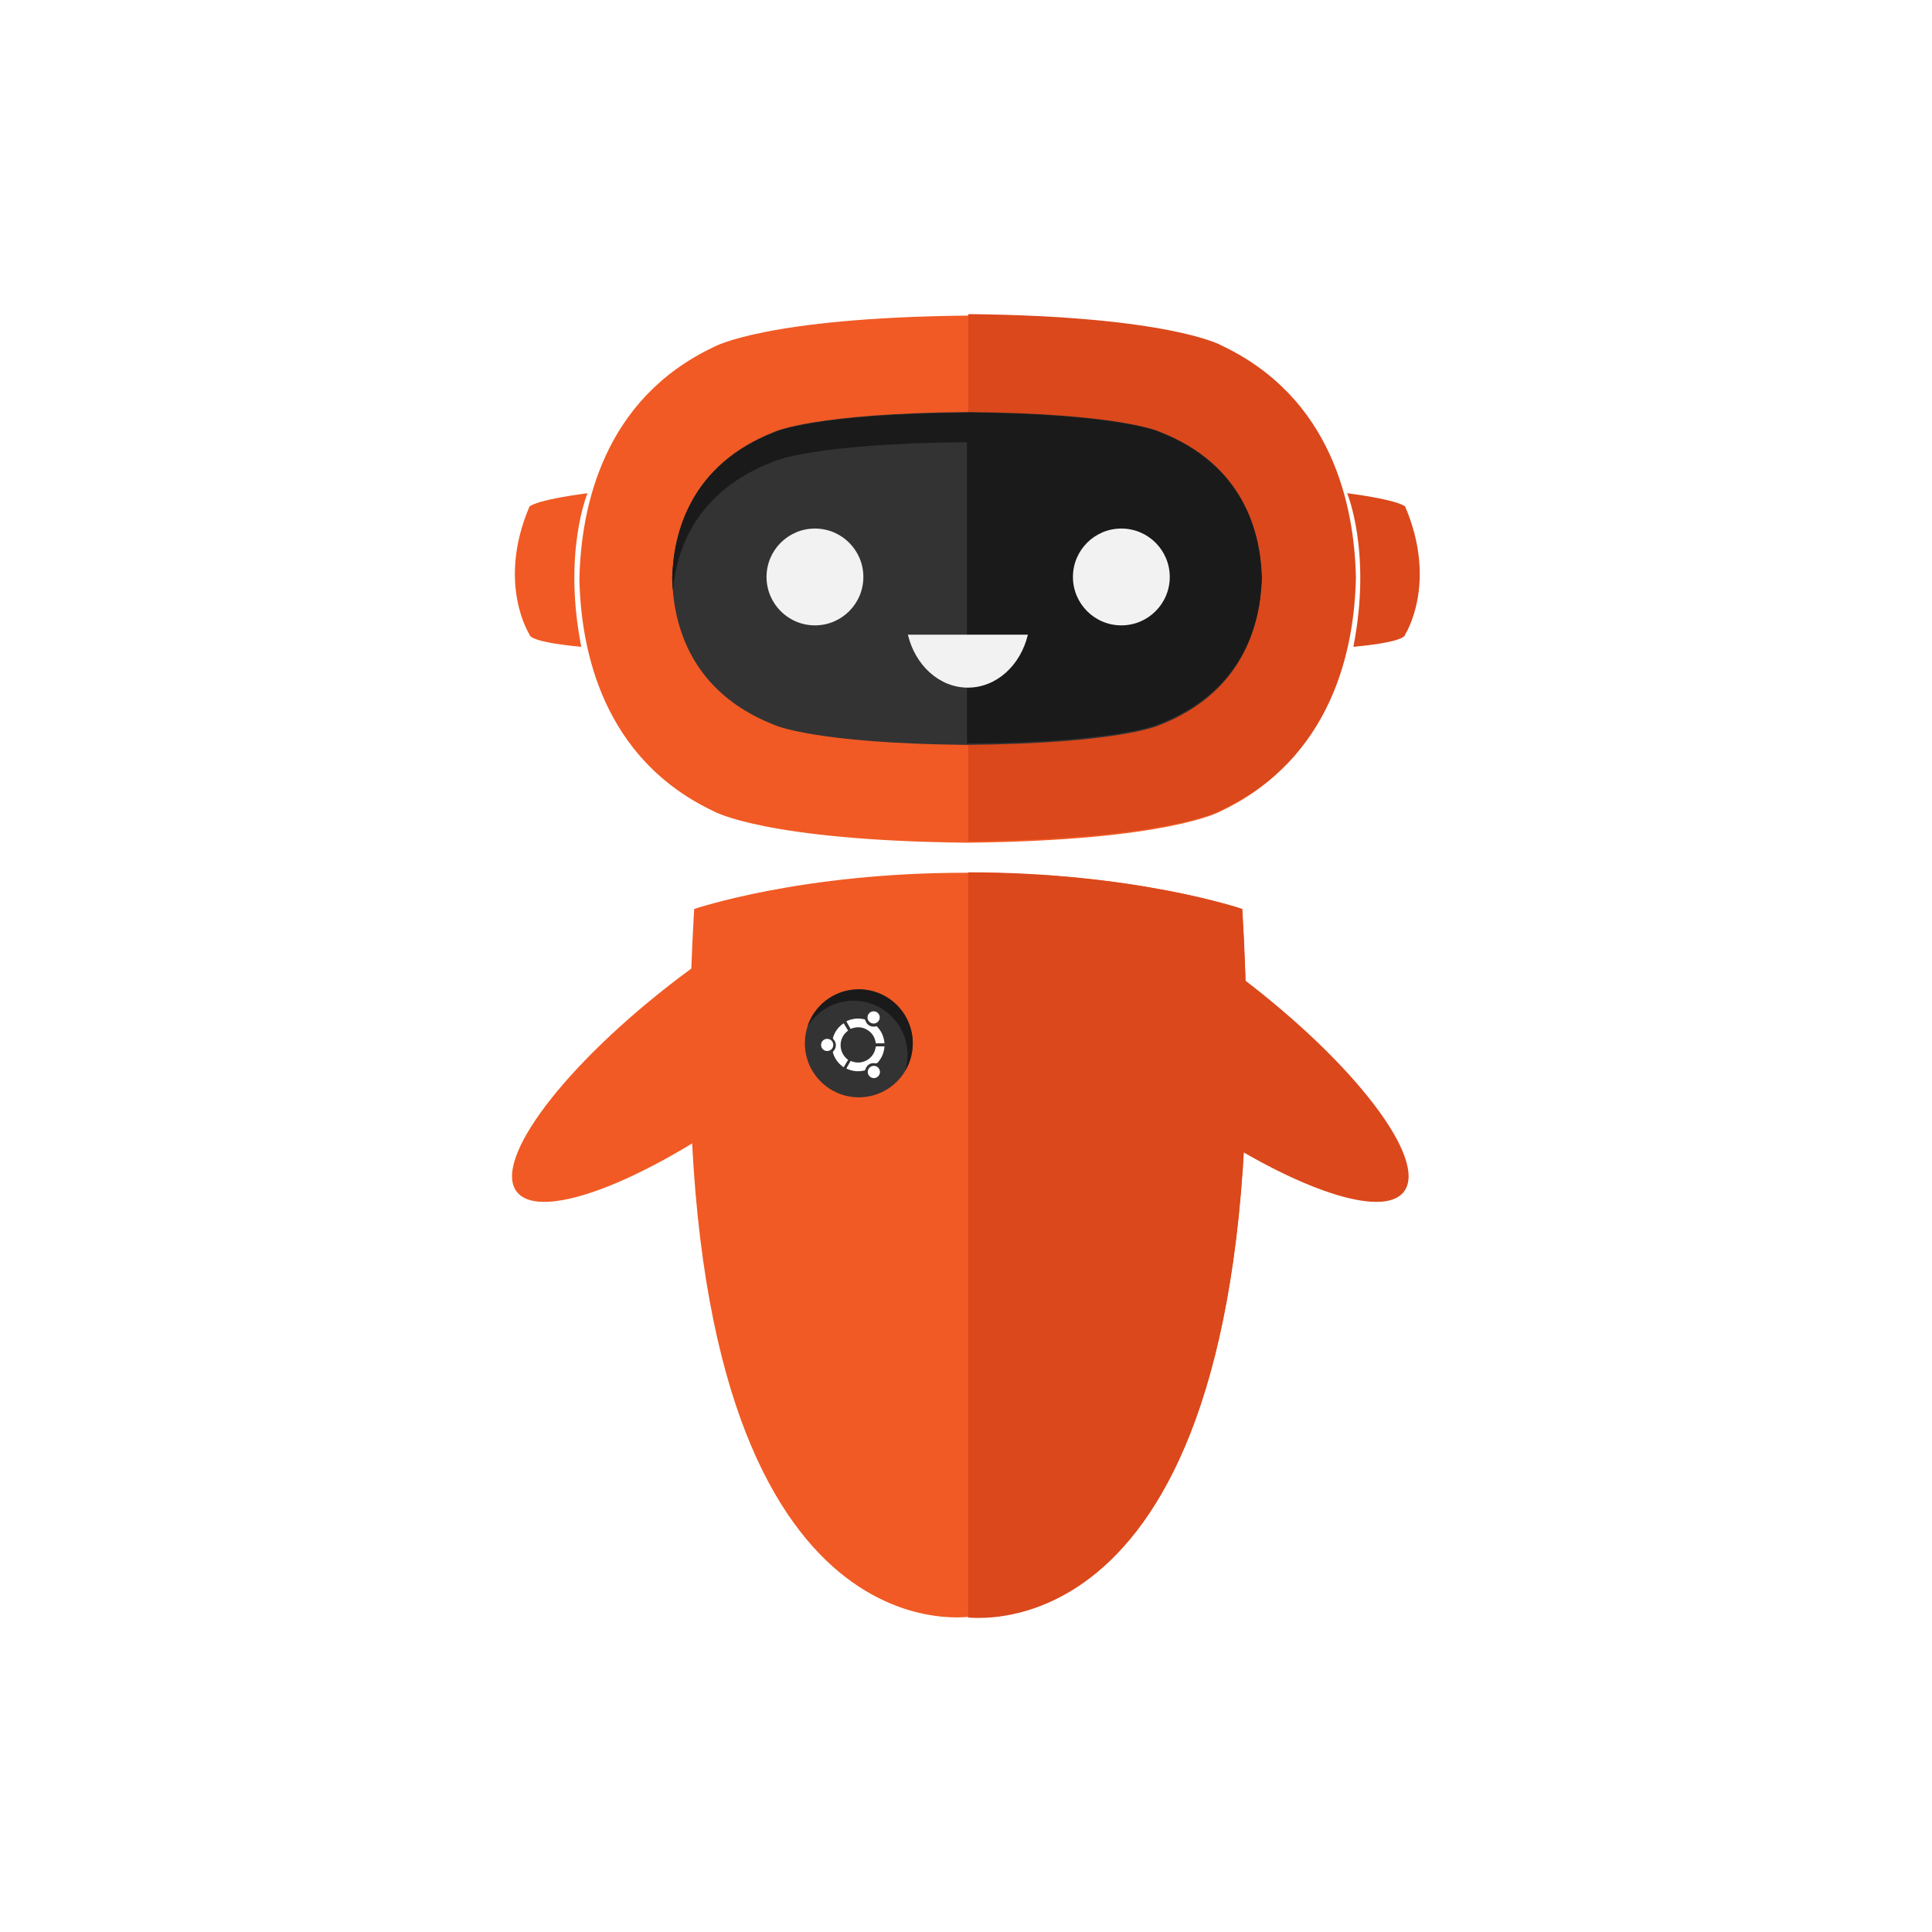 <?xml version="1.0" encoding="UTF-8" standalone="no"?>
<svg xmlns="http://www.w3.org/2000/svg" height="512" width="512" version="1.1" viewBox="0 0 512 512">
<rect style="fill:#ffffff" height="512" width="512" y="0" x="0"/>
<g style="stroke-width:4.039"><g style="fill:#f15a24"><path d="m329.2 240.9s-28.33-9.714-72.62-9.608c-44.31-0.107-72.62 9.608-72.62 9.608-11.16 188.4 61.63 188.6 72.58 187.6 10.99 1.023 83.81 0.776 72.66-187.6"/><path d="m323.3 91.89s-13.65-7.698-67-8.251c-53.35 0.55-67 8.251-67 8.251-29.47 13.86-35.36 42.61-35.75 61.59 0.396 19 6.276 47.74 35.75 61.59 0 0 13.67 7.698 67 8.251 53.35-0.55 67-8.251 67-8.251 29.47-13.86 35.34-42.61 35.73-61.59-0.389-19-6.26-47.74-35.73-61.59"/><path d="m155.7 130.7s-6.6 15.67-1.65 40.71c0 0-13.61-1.1-13.75-3.3 0 0-8.663-13.47 0-33.83 0 0 0.963-1.65 15.4-3.575"/><path d="m214.5 257.1c3.772 4.968 8.93 8.223 14.41 9.596-7.068 7.444-15.88 15.33-25.91 22.94-30.11 22.86-59.69 34.56-66.08 26.15-6.385-8.413 12.85-33.76 42.97-56.63 10.1-7.666 20.14-14.08 29.27-18.89-0.241 5.768 1.502 11.75 5.356 16.83"/></g>
<g style="fill:#db481b"><path d="m329.2 240.9s-28.33-9.726-72.62-9.726h-0.013v197.5h0.001c10.99 0.825 83.81 0.658 72.66-187.7"/>
<path d="m323.6 91.49s-13.65-7.698-67-8.251v139.7c53.35-0.55 67-8.251 67-8.251 29.47-13.86 35.34-42.61 35.73-61.59-0.389-19-6.26-47.74-35.73-61.59"/><path d="m357 130.7s6.6 15.67 1.65 40.71c0 0 13.61-1.1 13.75-3.3 0 0 8.663-13.47 0-33.83 0 0-0.963-1.65-15.4-3.575"/><path d="m294.5 257.1c-3.772 4.968-8.93 8.223-14.42 9.596 7.068 7.444 15.88 15.33 25.91 22.94 30.11 22.86 59.69 34.56 66.08 26.15 6.385-8.413-12.85-33.76-42.97-56.63-10.1-7.666-20.14-14.08-29.27-18.89 0.241 5.768-1.502 11.75-5.356 16.83"/></g>
<g style="fill:#333"><path d="m329.9 134.7c3.241 6.571 4.265 13.35 4.398 18.84-0.296 11.93-4.758 29.98-27.16 38.68 0 0-10.37 4.835-50.93 5.182-40.51-0.404-50.89-5.251-50.89-5.251-22.4-8.704-26.87-26.75-27.17-38.68 0.138-5.485 1.163-12.27 4.406-18.84z"/>
<path d="m330 171.9c3.24-6.571 4.265-13.35 4.398-18.84-0.295-11.93-4.758-29.98-27.16-38.68 0 0-10.37-4.835-50.93-5.182-40.55 0.345-50.93 5.182-50.93 5.182-22.4 8.704-26.87 26.75-27.17 38.68 0.138 5.485 1.163 12.27 4.406 18.84z"/><path d="m241.9 276.5c0 7.896-6.402 14.3-14.3 14.3-7.896 0-14.3-6.402-14.3-14.3 0-7.896 6.402-14.3 14.3-14.3 7.896 0 14.3 6.402 14.3 14.3"/></g>
<g style="fill:#1a1a1a"><path d="m205.3 122.2s10.39-4.673 50.93-5.008c40.55 0.334 50.93 5.008 50.93 5.008 20.46 7.682 25.95 22.89 26.98 34.26 0.098-1.119 0.156-2.203 0.182-3.24-0.296-11.93-4.758-29.98-27.16-38.68 0 0-10.37-4.835-50.93-5.182-40.55 0.345-50.93 5.182-50.93 5.182-22.4 8.704-26.87 26.75-27.17 38.68 0.026 1.037 0.085 2.121 0.183 3.24 1.032-11.37 6.535-26.58 26.99-34.26"/>
<path d="m307.2 114.5s-10.37-4.835-50.93-5.182h-0.016v87.72h0.016c40.55-0.275 50.93-5.182 50.93-5.182 22.4-8.704 26.87-26.75 27.16-38.68-0.296-11.93-4.758-29.98-27.16-38.68"/><path d="m226.2 265.2c7.896 0 14.3 6.402 14.3 14.3 0 1.523-0.24 2.989-0.681 4.366 1.305-2.157 2.057-4.685 2.057-7.391 0-7.896-6.402-14.3-14.3-14.3-6.373 0-11.77 4.172-13.62 9.936 2.505-4.14 7.052-6.911 12.25-6.911"/></g>
<g style="fill:#f2f2f2"><path d="m228.8 152.9c0 7.088-5.747 12.83-12.83 12.83-7.088 0-12.83-5.747-12.83-12.83 0-7.088 5.747-12.83 12.83-12.83 7.088 0 12.83 5.747 12.83 12.83"/><path d="m310 152.9c0 7.088-5.747 12.83-12.83 12.83-7.088 0-12.83-5.747-12.83-12.83 0-7.088 5.747-12.83 12.83-12.83 7.088 0 12.83 5.747 12.83 12.83"/><path d="m240.6 168.2c1.926 8.086 8.312 14.03 15.9 14.03 7.589 0 13.97-5.941 15.9-14.03z"/></g>
<g style="fill:#fff"><path d="m223.6 271.2 1.152 1.93c-2.655 1.88-2.636 5.82 0.004 7.738l-1.163 1.954c-0.081-0.045-0.151-0.074-0.21-0.117-1.283-0.935-2.163-2.158-2.635-3.676-0.053-0.171-0.05-0.29 0.093-0.435 0.902-0.916 0.892-2.27 0.005-3.196-0.075-0.078-0.134-0.241-0.106-0.339 0.445-1.572 1.353-2.822 2.674-3.777 0.032-0.02 0.065-0.043 0.099-0.061 0.017-0.008 0.037-0.008 0.088-0.02"/><path d="m234.4 277.3c-0.114 1.497-0.595 2.765-1.462 3.886-0.036 0.046-0.077 0.088-0.109 0.136-0.255 0.389-0.53 0.56-1.065 0.449-1.044-0.217-2.117 0.541-2.417 1.604-0.06 0.211-0.154 0.296-0.361 0.341-1.508 0.326-2.971 0.202-4.39-0.411-0.071-0.032-0.141-0.065-0.209-0.101-0.024-0.012-0.042-0.036-0.078-0.07 0.367-0.658 0.735-1.316 1.108-1.986 0.641 0.279 1.284 0.431 1.965 0.43 2.353-0.003 4.305-1.662 4.665-3.988 0.036-0.234 0.114-0.302 0.345-0.297 0.657 0.016 1.314 0.004 2.009 0.004"/><path d="m234.4 276.5h-2.302c-0.202-1.564-0.951-2.818-2.345-3.626-1.389-0.804-2.839-0.826-4.342-0.206-0.37-0.662-0.737-1.318-1.118-2 0.102-0.052 0.183-0.101 0.27-0.138 1.445-0.627 2.934-0.762 4.471-0.411 0.174 0.04 0.251 0.119 0.299 0.294 0.339 1.223 1.54 1.909 2.767 1.582 0.163-0.043 0.259-0.02 0.375 0.105 1.097 1.165 1.721 2.544 1.901 4.132 0.008 0.075 0.001 0.151 0.001 0.27"/>
<path d="m233.2 284.1c-0.016 0.892-0.743 1.611-1.624 1.605-0.894-0.004-1.628-0.756-1.613-1.647 0.016-0.905 0.751-1.615 1.655-1.599 0.884 0.016 1.597 0.756 1.581 1.642"/><path d="m219.2 275.3c0.906-0.004 1.633 0.718 1.629 1.621-0.003 0.89-0.718 1.607-1.608 1.614-0.899 0.004-1.632-0.723-1.628-1.623 0.003-0.893 0.717-1.607 1.608-1.612"/><path d="m229.9 269.6c0.019-0.893 0.744-1.6 1.633-1.59 0.907 0.012 1.621 0.741 1.604 1.645-0.016 0.899-0.769 1.622-1.659 1.594-0.889-0.028-1.596-0.767-1.578-1.649"/></g></g></svg>
